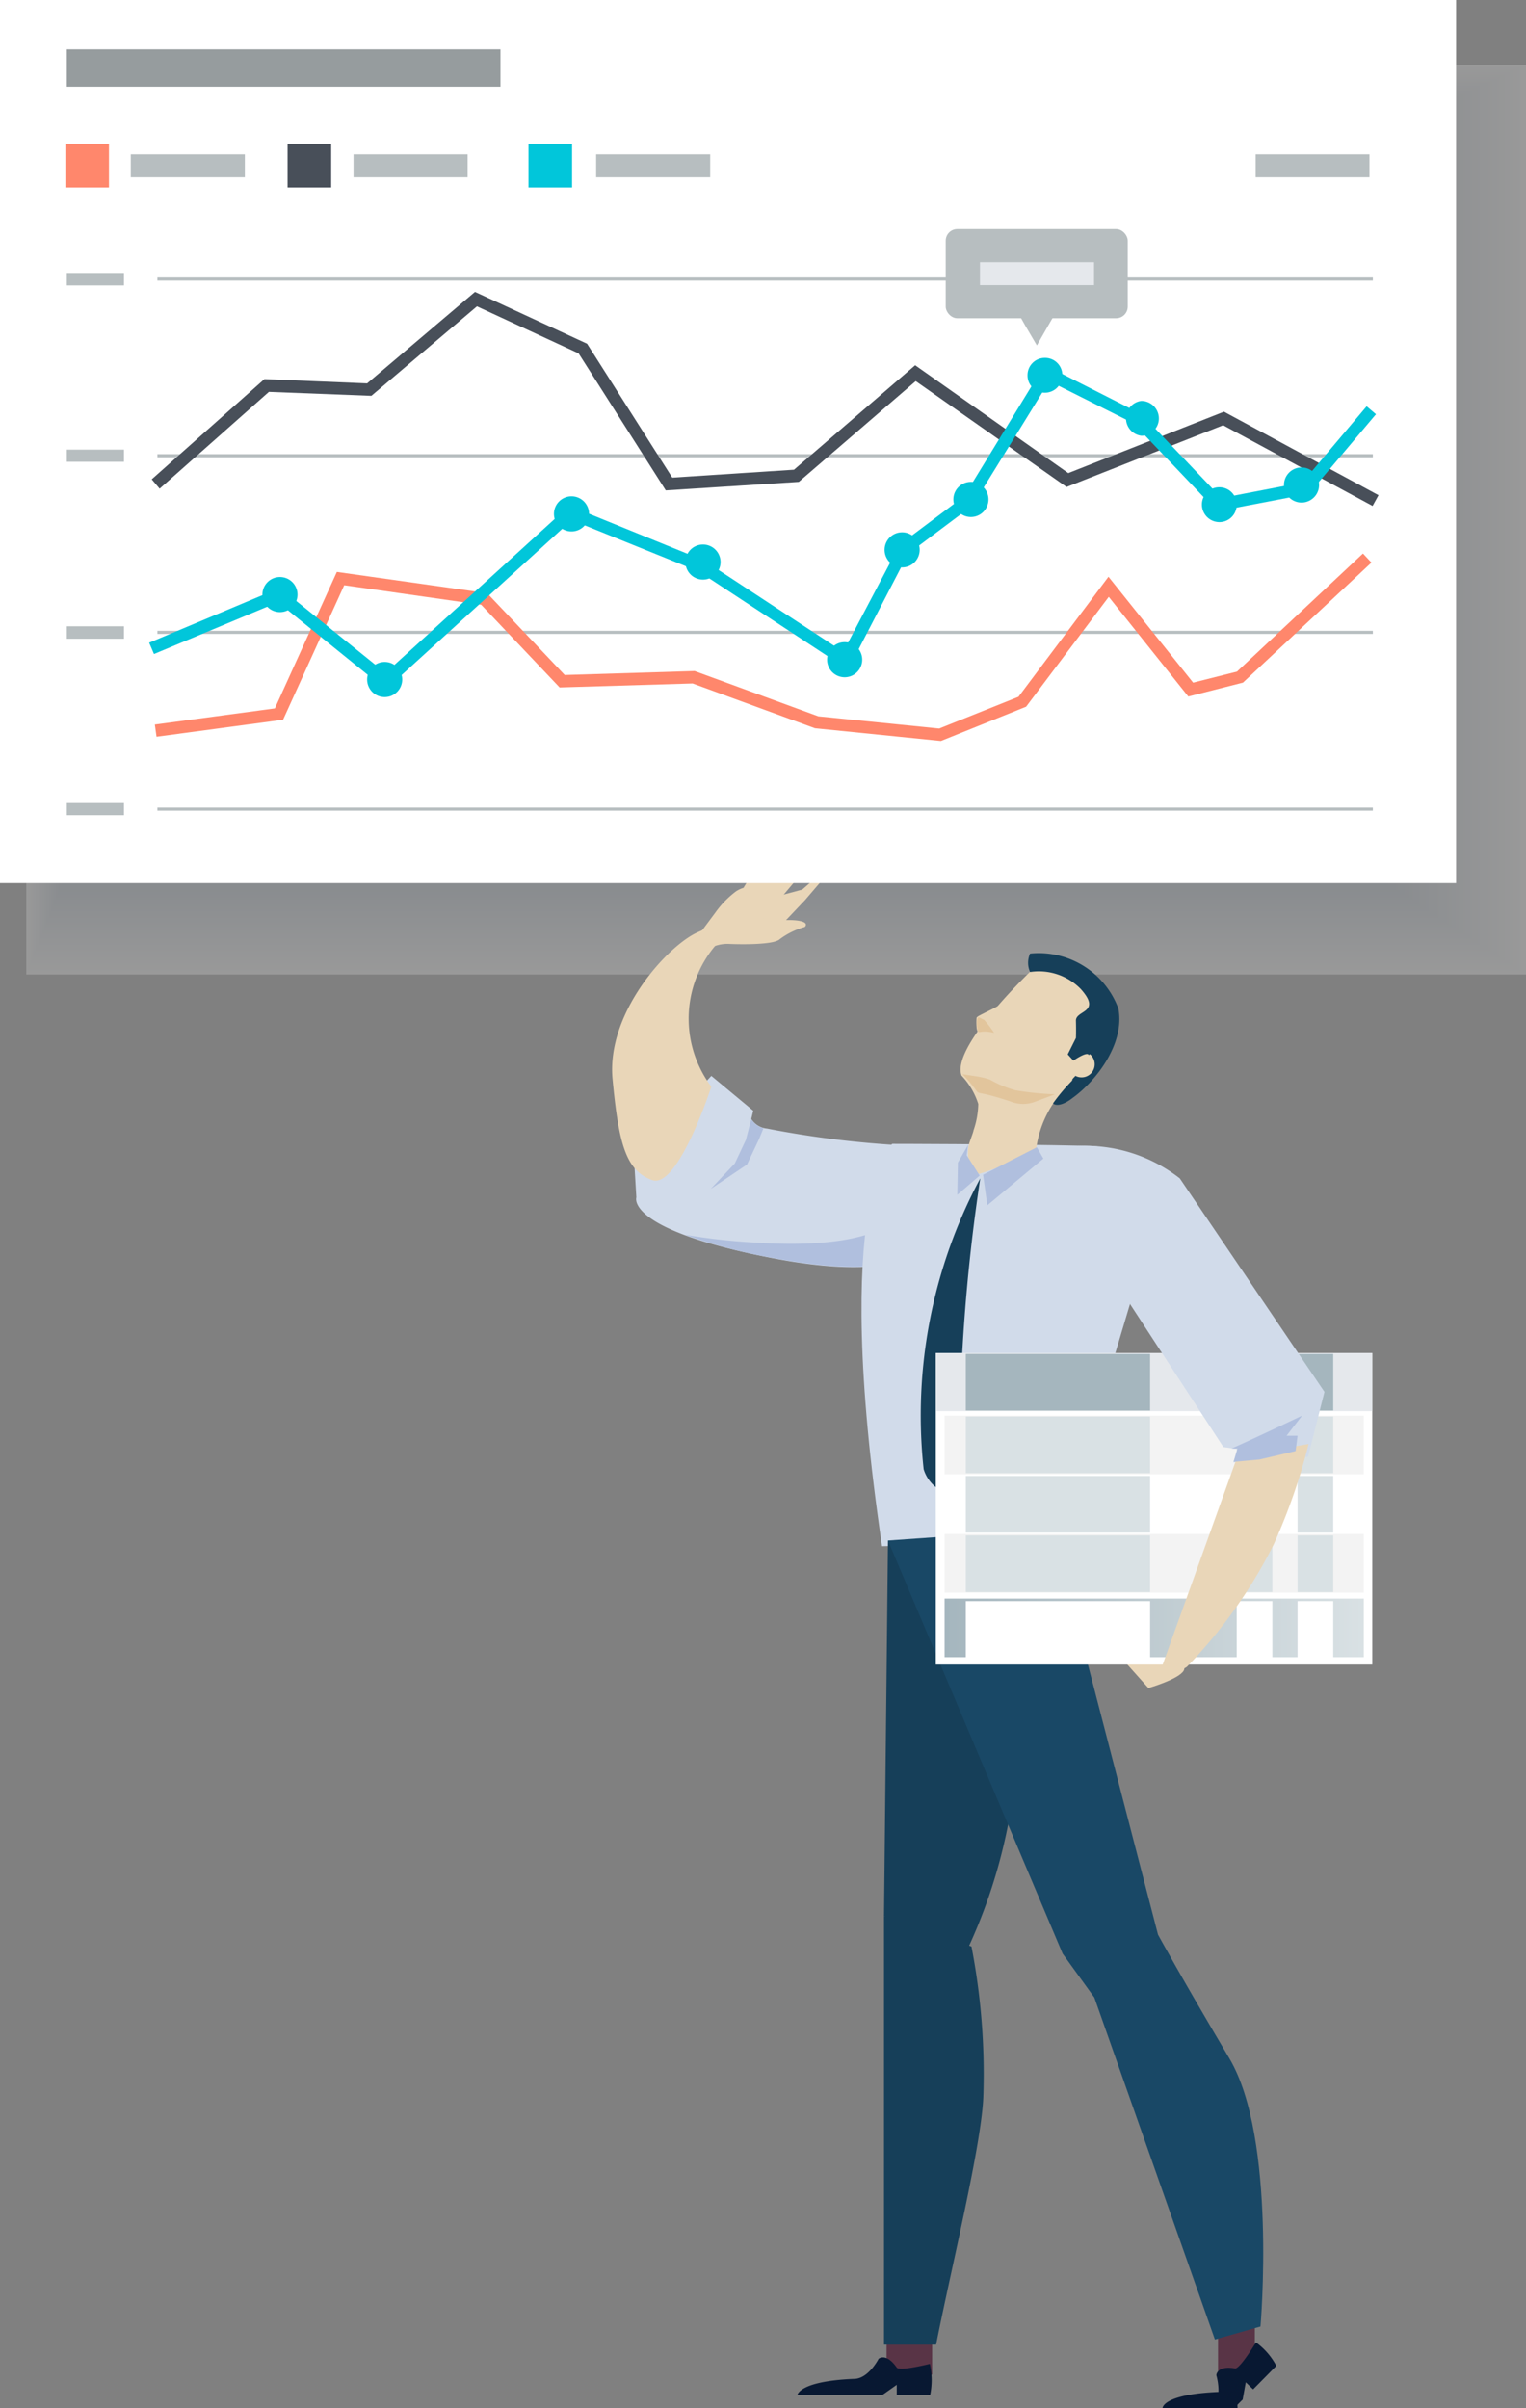 <svg xmlns="http://www.w3.org/2000/svg" xmlns:xlink="http://www.w3.org/1999/xlink" viewBox="0 0 53.91 85.05"><rect x="0" y="0" width="53.91" height="85.05" fill="#808080" stroke="none"/><defs><linearGradient id="a" x1="33.37" y1="57.5" x2="48.18" y2="57.5" gradientUnits="userSpaceOnUse"><stop offset="0" stop-color="#a5b6be"/><stop offset="1" stop-color="#d9e1e4"/></linearGradient></defs><title>big-data</title><g style="isolation:isolate"><g style="opacity:0.2;mix-blend-mode:multiply"><rect x="0.93" y="2.29" width="52.98" height="32.13" style="fill:#fff"/><rect x="0.95" y="2.31" width="52.91" height="32.07" style="fill:#fefefe"/><rect x="0.96" y="2.34" width="52.83" height="32" style="fill:#fdfdfe"/><rect x="0.97" y="2.37" width="52.76" height="31.94" style="fill:#fcfdfd"/><rect x="0.99" y="2.39" width="52.69" height="31.87" style="fill:#fbfcfd"/><rect x="1" y="2.42" width="52.61" height="31.81" style="fill:#fafbfc"/><rect x="1.02" y="2.45" width="52.54" height="31.74" style="fill:#f9fafb"/><rect x="1.03" y="2.48" width="52.47" height="31.67" style="fill:#f8f9fb"/><rect x="1.05" y="2.5" width="52.4" height="31.61" style="fill:#f7f9fa"/><rect x="1.06" y="2.53" width="52.32" height="31.54" style="fill:#f6f8f9"/><rect x="1.08" y="2.56" width="52.25" height="31.48" style="fill:#f5f7f9"/><rect x="1.09" y="2.59" width="52.18" height="31.41" style="fill:#f4f6f8"/><rect x="1.11" y="2.61" width="52.1" height="31.35" style="fill:#f3f5f8"/><rect x="1.12" y="2.64" width="52.03" height="31.28" style="fill:#f2f4f7"/><rect x="1.14" y="2.67" width="51.96" height="31.22" style="fill:#f1f4f6"/><rect x="1.15" y="2.7" width="51.89" height="31.15" style="fill:#f0f3f6"/><rect x="1.17" y="2.72" width="51.81" height="31.09" style="fill:#eff2f5"/><rect x="1.18" y="2.75" width="51.74" height="31.02" style="fill:#eef1f4"/><rect x="1.2" y="2.78" width="51.67" height="30.96" style="fill:#edf0f4"/><rect x="1.21" y="2.81" width="51.59" height="30.89" style="fill:#ecf0f3"/><rect x="1.23" y="2.83" width="51.52" height="30.82" style="fill:#ebeff3"/><rect x="1.24" y="2.86" width="51.45" height="30.76" style="fill:#eaeef2"/><rect x="1.26" y="2.89" width="51.38" height="30.69" style="fill:#e9edf1"/><rect x="1.27" y="2.92" width="51.3" height="30.63" style="fill:#e8ecf1"/><rect x="1.29" y="2.94" width="51.23" height="30.56" style="fill:#e7ecf0"/><rect x="1.3" y="2.97" width="51.16" height="30.5" style="fill:#e6ebef"/><rect x="1.32" y="3" width="51.08" height="30.43" style="fill:#e5eaef"/><rect x="1.33" y="3.03" width="51.01" height="30.37" style="fill:#e4e9ee"/><rect x="1.35" y="3.05" width="50.94" height="30.3" style="fill:#e3e8ee"/><rect x="1.36" y="3.08" width="50.86" height="30.24" style="fill:#e2e7ed"/><rect x="1.38" y="3.11" width="50.79" height="30.17" style="fill:#e1e7ec"/><rect x="1.39" y="3.14" width="50.72" height="30.11" style="fill:#e0e6ec"/><rect x="1.41" y="3.16" width="50.65" height="30.04" style="fill:#dfe5eb"/><rect x="1.42" y="3.19" width="50.57" height="29.97" style="fill:#dee4ea"/><rect x="1.44" y="3.22" width="50.5" height="29.91" style="fill:#dde3ea"/><rect x="1.45" y="3.25" width="50.43" height="29.84" style="fill:#dce3e9"/><rect x="1.47" y="3.27" width="50.35" height="29.78" style="fill:#dbe2e9"/><rect x="1.48" y="3.3" width="50.28" height="29.71" style="fill:#dae1e8"/><rect x="1.49" y="3.33" width="50.21" height="29.65" style="fill:#d9e0e7"/><rect x="1.51" y="3.35" width="50.14" height="29.58" style="fill:#d8dfe7"/><rect x="1.52" y="3.38" width="50.06" height="29.52" style="fill:#d7dfe6"/><rect x="1.54" y="3.41" width="49.99" height="29.45" style="fill:#d6dee5"/><rect x="1.55" y="3.44" width="49.92" height="29.39" style="fill:#d5dde5"/><rect x="1.57" y="3.46" width="49.84" height="29.32" style="fill:#d4dce4"/><rect x="1.58" y="3.49" width="49.77" height="29.26" style="fill:#d3dbe4"/><rect x="1.6" y="3.52" width="49.7" height="29.19" style="fill:#d2dae3"/><rect x="1.61" y="3.55" width="49.63" height="29.12" style="fill:#d1dae2"/><rect x="1.63" y="3.57" width="49.55" height="29.06" style="fill:#d0d9e2"/><rect x="1.64" y="3.6" width="49.48" height="28.99" style="fill:#cfd8e1"/><rect x="1.66" y="3.63" width="49.41" height="28.93" style="fill:#ced7e0"/><rect x="1.67" y="3.66" width="49.33" height="28.86" style="fill:#cdd6e0"/><rect x="1.69" y="3.68" width="49.26" height="28.8" style="fill:#ccd6df"/><rect x="1.7" y="3.71" width="49.19" height="28.73" style="fill:#cbd5df"/><rect x="1.72" y="3.74" width="49.12" height="28.67" style="fill:#cbd4de"/><rect x="1.73" y="3.77" width="49.04" height="28.6" style="fill:#cad3dd"/><rect x="1.75" y="3.79" width="48.97" height="28.54" style="fill:#c9d2dd"/><rect x="1.76" y="3.82" width="48.9" height="28.47" style="fill:#c8d2dc"/><rect x="1.78" y="3.85" width="48.82" height="28.41" style="fill:#c7d1dc"/><rect x="1.79" y="3.88" width="48.75" height="28.34" style="fill:#c6d0db"/><rect x="1.81" y="3.9" width="48.68" height="28.27" style="fill:#c5cfda"/><rect x="1.82" y="3.93" width="48.61" height="28.21" style="fill:#c4ceda"/><rect x="1.84" y="3.96" width="48.53" height="28.14" style="fill:#c3ced9"/><rect x="1.85" y="3.99" width="48.46" height="28.08" style="fill:#c2cdd8"/><rect x="1.87" y="4.01" width="48.39" height="28.01" style="fill:#c1ccd8"/><rect x="1.88" y="4.04" width="48.31" height="27.95" style="fill:#c0cbd7"/><rect x="1.9" y="4.07" width="48.24" height="27.88" style="fill:#bfcad7"/><rect x="1.91" y="4.1" width="48.17" height="27.82" style="fill:#bec9d6"/><rect x="1.93" y="4.12" width="48.1" height="27.75" style="fill:#bdc9d5"/><rect x="1.94" y="4.15" width="48.02" height="27.69" style="fill:#bcc8d5"/><rect x="1.96" y="4.18" width="47.95" height="27.62" style="fill:#bbc7d4"/><rect x="1.97" y="4.21" width="47.88" height="27.56" style="fill:#bac6d3"/><rect x="1.99" y="4.23" width="47.8" height="27.49" style="fill:#b9c5d3"/><rect x="2" y="4.26" width="47.73" height="27.43" style="fill:#b8c5d2"/><rect x="2.01" y="4.29" width="47.66" height="27.36" style="fill:#b7c4d2"/><rect x="2.03" y="4.32" width="47.59" height="27.29" style="fill:#b6c3d1"/><rect x="2.04" y="4.34" width="47.51" height="27.23" style="fill:#b5c2d0"/><rect x="2.06" y="4.37" width="47.44" height="27.16" style="fill:#b4c1d0"/><rect x="2.07" y="4.4" width="47.37" height="27.1" style="fill:#b3c1cf"/><rect x="2.09" y="4.42" width="47.29" height="27.03" style="fill:#b2c0ce"/><rect x="2.1" y="4.45" width="47.22" height="26.97" style="fill:#b1bfce"/><rect x="2.12" y="4.48" width="47.15" height="26.9" style="fill:#b0becd"/><rect x="2.13" y="4.51" width="47.08" height="26.84" style="fill:#afbdcd"/><rect x="2.15" y="4.53" width="47" height="26.77" style="fill:#aebccc"/><rect x="2.16" y="4.56" width="46.93" height="26.71" style="fill:#adbccb"/><rect x="2.18" y="4.59" width="46.86" height="26.64" style="fill:#acbbcb"/><rect x="2.19" y="4.62" width="46.78" height="26.58" style="fill:#abbaca"/><rect x="2.21" y="4.64" width="46.71" height="26.51" style="fill:#aab9c9"/><rect x="2.22" y="4.67" width="46.64" height="26.44" style="fill:#a9b8c9"/><rect x="2.24" y="4.7" width="46.57" height="26.38" style="fill:#a8b8c8"/><rect x="2.25" y="4.73" width="46.49" height="26.31" style="fill:#a7b7c8"/><rect x="2.27" y="4.75" width="46.42" height="26.25" style="fill:#a6b6c7"/><rect x="2.28" y="4.78" width="46.35" height="26.18" style="fill:#a5b5c6"/><rect x="2.3" y="4.81" width="46.27" height="26.12" style="fill:#a4b4c6"/><rect x="2.31" y="4.84" width="46.2" height="26.05" style="fill:#a3b4c5"/><rect x="2.33" y="4.86" width="46.13" height="25.99" style="fill:#a2b3c4"/><rect x="2.34" y="4.89" width="46.05" height="25.92" style="fill:#a1b2c4"/><rect x="2.36" y="4.92" width="45.98" height="25.86" style="fill:#a0b1c3"/><rect x="2.37" y="4.95" width="45.91" height="25.79" style="fill:#9fb0c3"/><rect x="2.39" y="4.97" width="45.84" height="25.73" style="fill:#9eafc2"/><rect x="2.4" y="5" width="45.76" height="25.66" style="fill:#9dafc1"/><rect x="2.42" y="5.03" width="45.69" height="25.59" style="fill:#9caec1"/><rect x="2.43" y="5.06" width="45.62" height="25.53" style="fill:#9badc0"/><rect x="2.45" y="5.08" width="45.54" height="25.46" style="fill:#9aacbf"/><rect x="2.46" y="5.11" width="45.47" height="25.4" style="fill:#99abbf"/><rect x="2.48" y="5.14" width="45.4" height="25.33" style="fill:#98abbe"/><rect x="2.49" y="5.17" width="45.33" height="25.27" style="fill:#97aabe"/><rect x="2.51" y="5.19" width="45.25" height="25.2" style="fill:#96a9bd"/></g><path d="M24.7,33l.58-.78a3.38,3.38,0,0,1,.71-.73,1,1,0,0,1,1.33.18,1.52,1.52,0,0,1,.47.66s-.24.66-.82.62-1.8.62-1.91.41A1,1,0,0,0,24.7,33Z" style="fill:#e9d6b8"/><polygon points="27.69 32.58 28.44 31.79 29.1 31.02 28.89 30.94 28.34 31.42 27.15 31.74 27.33 32.02 27.69 32.58" style="fill:#e9d6b8"/><polygon points="28.03 31.19 28.39 30.37 28.2 30.23 27.7 30.98 26.93 31.55 27.33 32.02 28.03 31.19" style="fill:#e9d6b8"/><polygon points="27.83 30.11 27.59 30.78 27.48 31.25 27.08 31.6 26.64 31.33 27.09 30.97 27.56 30.14 27.83 30.11" style="fill:#e9d6b8"/><polygon points="27.12 30.01 26.89 31.29 26.58 31.51 26.27 31.35 26.59 30.82 26.92 30.11 27.12 30.01" style="fill:#e9d6b8"/><path d="M24.77,33.72a1.31,1.31,0,0,1,1-.38s1.54.07,1.78-.17a2.65,2.65,0,0,1,.88-.43s.23-.2-.4-.24a2.49,2.49,0,0,0-.76.07,3.8,3.8,0,0,0-1.13-.3c-.55.1-1.46,1.17-1.46,1.17S24.72,33.78,24.77,33.72Z" style="fill:#e9d6b8"/><path d="M41.82,59c-.17.31-1.25.62-1.25.62l-.77-.86h.49l.35-.79,1,.4S41.92,58.81,41.82,59Z" style="fill:#e9d6b8"/><path d="M32.92,43.7s-.36,1.75-5.61.74-4.83-2.15-4.83-2.15l-.08-1.35L25.13,38l1.48,1.23-.07.29a.74.74,0,0,0,.56.34,35.06,35.06,0,0,0,4.9.6C33.39,40.53,33,43.37,32.92,43.7Z" style="fill:#d1dbea"/><path d="M32,40.47h-.17a7.1,7.1,0,0,1,.21,2s-.12,1.78-5.47,1.41a21.58,21.58,0,0,1-2.37-.27,18.33,18.33,0,0,0,3.11.82c5.25,1,5.61-.74,5.61-.74C33,43.37,33.39,40.53,32,40.47Z" style="fill:#b0bfde"/><path d="M25.13,38.38a4,4,0,0,1,.77-5.58c.92-.75-.21-.34-1.26.13s-3.22,2.83-3,5.18.49,3.24,1.4,3.57S25.13,38.38,25.13,38.38Z" style="fill:#e9d6b8"/><path d="M26.39,41.13l.43-.91.15-.37a.77.77,0,0,1-.43-.32l-.19.73-.39.83-.85.9Z" style="fill:#b0bfde"/><path d="M31.16,54.61l6.24-.13L40,45.79s1.69-5.25-1.54-5.32-6.94-.07-6.94-.07S29.34,42.29,31.16,54.61Z" style="fill:#d1dbea"/><path d="M36.84,33.89s-3.28,3-2.87,4.1a2.59,2.59,0,0,1,.59,1,3,3,0,0,1-.17.94c0,.06-.17.46-.18.58-.08.55.19,1,.42.94a16.35,16.35,0,0,0,1.68-.65c.14-.08.28-.09.31-.32A3.77,3.77,0,0,1,37.19,39c.71-.68,2.69-1.33,2.14-3.28A5,5,0,0,0,36.84,33.89Z" style="fill:#e9d6b8"/><path d="M34.63,41.62a17.71,17.71,0,0,0-2,10.27,1.28,1.28,0,0,0,.57.73l.7-.61A64.78,64.78,0,0,1,34.63,41.62Z" style="fill:#163f59"/><polygon points="34.73 41.49 34.88 42.57 36.86 40.92 36.63 40.52 34.73 41.49" style="fill:#b0bfde"/><polygon points="34.15 40.8 34.2 40.44 33.84 41.06 33.82 42.2 34.61 41.52 34.15 40.8" style="fill:#b0bfde"/><path d="M34,37.94l.46.07a3.06,3.06,0,0,1,.51.12,3.93,3.93,0,0,0,.91.38,10.91,10.91,0,0,0,1.39.14l-.67.25a1.19,1.19,0,0,1-.91,0c-1.06-.35-1.06-.25-1.17-.34A5.13,5.13,0,0,0,34,37.94Z" style="fill:#e2c59c"/><path d="M35.67,35.29a9.52,9.52,0,0,1-.86.47c-.13.07-.3.14-.31.19a1.74,1.74,0,0,0,0,.32c0,.08.05.39.31.16A10.39,10.39,0,0,0,35.67,35.29Z" style="fill:#e9d6b8"/><path d="M39.51,35.62a3,3,0,0,0-3.12-1.94.79.79,0,0,0,0,.65,2.07,2.07,0,0,1,1.79.6c.76.85-.18.74-.17,1.12s0,.61,0,.61l-.29.58.2.22s.57-.4.55-.15-.42.62-.47.68-.14.13-.12.17a6.83,6.83,0,0,0-.68.81c.1.1.36.07.69-.19C38.7,38.2,39.75,36.88,39.51,35.62Z" style="fill:#163f59"/><path d="M38.5,37.23a.46.46,0,1,1-.58.72" style="fill:#e9d6b8"/><path d="M35.12,36.48a4.23,4.23,0,0,0-.36-.47c-.06,0-.17-.11-.21-.07s-.07.2,0,.49C34.61,36.5,34.67,36.37,35.12,36.48Z" style="fill:#e2c59c"/><rect x="31.32" y="81.42" width="1.61" height="2.45" style="fill:#593446"/><rect x="43.03" y="81.42" width="1.3" height="2.45" style="fill:#593446"/><path d="M32.86,84.59H31.68v-.36l-.51.36h-3s.05-.49,2-.57c.51,0,.87-.71.87-.71s.26-.23.64.31c.1.14,1.17-.13,1.17-.13A2.62,2.62,0,0,1,32.86,84.59Z" style="fill:#081832"/><path d="M31.37,54.41l-.14,13.26L34,69.22A19.09,19.09,0,0,0,35.93,62C36.14,58,31.37,54.41,31.37,54.41Z" style="fill:#163f59"/><path d="M31.37,54.41,37.54,69l1.12,1.55,4.26,12.08,1.61-.46s.58-6.64-1.1-9.47-2.52-4.37-2.52-4.37L37.19,54Z" style="fill:#194866"/><rect x="33.06" y="47.79" width="15.42" height="11" style="fill:#fff"/><rect x="33.37" y="50" width="14.81" height="2.07" style="fill:#f3f3f3"/><rect x="33.37" y="54.18" width="14.81" height="2.07" style="fill:#f3f3f3"/><rect x="33.37" y="56.46" width="14.81" height="2.07" style="fill:url(#a)"/><rect x="33.06" y="47.79" width="15.42" height="2.05" style="fill:#e5e8ec"/><line x1="34.12" y1="48.82" x2="40.63" y2="48.82" style="fill:none;stroke:#a5b6be;stroke-width:2px"/><line x1="43.69" y1="48.82" x2="44.95" y2="48.82" style="fill:none;stroke:#a5b6be;stroke-width:2px"/><line x1="45.84" y1="48.82" x2="47.1" y2="48.82" style="fill:none;stroke:#a5b6be;stroke-width:2px"/><line x1="34.12" y1="51.03" x2="40.63" y2="51.03" style="fill:none;stroke:#d9e1e4;stroke-width:2px"/><line x1="43.69" y1="51.03" x2="44.95" y2="51.03" style="fill:none;stroke:#d9e1e4;stroke-width:2px"/><line x1="45.84" y1="51.03" x2="47.1" y2="51.03" style="fill:none;stroke:#d9e1e4;stroke-width:2px"/><line x1="34.12" y1="53.13" x2="40.63" y2="53.13" style="fill:none;stroke:#d9e1e4;stroke-width:2px"/><line x1="43.69" y1="53.13" x2="44.95" y2="53.13" style="fill:none;stroke:#d9e1e4;stroke-width:2px"/><line x1="45.84" y1="53.13" x2="47.1" y2="53.13" style="fill:none;stroke:#d9e1e4;stroke-width:2px"/><line x1="34.12" y1="55.23" x2="40.63" y2="55.23" style="fill:none;stroke:#d9e1e4;stroke-width:2px"/><line x1="43.69" y1="55.23" x2="44.95" y2="55.23" style="fill:none;stroke:#d9e1e4;stroke-width:2px"/><line x1="45.84" y1="55.23" x2="47.1" y2="55.23" style="fill:none;stroke:#d9e1e4;stroke-width:2px"/><line x1="34.12" y1="57.55" x2="40.63" y2="57.55" style="fill:none;stroke:#fff;stroke-width:2px"/><line x1="43.69" y1="57.55" x2="44.95" y2="57.55" style="fill:none;stroke:#fff;stroke-width:2px"/><line x1="45.84" y1="57.55" x2="47.1" y2="57.55" style="fill:none;stroke:#fff;stroke-width:2px"/><path d="M33.07,82.81c.51-2.6,1.63-7.14,1.67-8.81a23.63,23.63,0,0,0-.42-5.25l-3.09-1.08V82.81Z" style="fill:#163f59"/><path d="M42.86,85h.79l.25-.25.11-.61.26.25.82-.83a2.42,2.42,0,0,0-.72-.83s-.57.95-.74.92c-.65-.11-.66.24-.66.24S43.2,84.66,42.86,85Z" style="fill:#081832"/><path d="M43.68,84.13a.91.91,0,0,1-.61.35c-2,.08-2,.57-2,.57h2.65Z" style="fill:#081832"/><path d="M39.57,45.52l3.65,5.59.49.07-.14.47,2.64-.2.58-2.29-5.11-7.54a5.41,5.41,0,0,0-4.21-1.08C35.58,40.81,39.29,45.05,39.57,45.52Z" style="fill:#d1dbea"/><path d="M43.71,51.45,41,59a1.08,1.08,0,0,0,.93-.13A17.48,17.48,0,0,0,45,54.54,20.88,20.88,0,0,0,46.23,51Z" style="fill:#e9d6b8"/><path d="M46,50s-1.63.78-2.49,1.16l.21,0-.14.47.91-.08,1.28-.3.07-.54h-.39Z" style="fill:#b0bfde"/><rect width="51.44" height="31.19" style="fill:#fff"/><rect x="2.36" y="1.74" width="15.32" height="1.32" style="fill:#969c9e"/><rect x="4.62" y="5.45" width="4.03" height="0.81" style="fill:#b7bec0"/><rect x="12.49" y="5.45" width="4.03" height="0.81" style="fill:#b7bec0"/><rect x="21.06" y="5.45" width="4.03" height="0.81" style="fill:#b7bec0"/><rect x="44.36" y="5.45" width="4.02" height="0.81" style="fill:#b7bec0"/><rect x="2.31" y="5.08" width="1.54" height="1.54" style="fill:#ff876c"/><rect x="10.16" y="5.08" width="1.54" height="1.54" style="fill:#484f59"/><rect x="18.67" y="5.08" width="1.54" height="1.54" style="fill:#01c6da"/><rect x="5.56" y="28.52" width="42.94" height="0.11" style="fill:#b7bec0"/><rect x="5.56" y="22.28" width="42.94" height="0.11" style="fill:#b7bec0"/><rect x="5.56" y="16.04" width="42.94" height="0.11" style="fill:#b7bec0"/><polygon points="48.49 17.87 43.21 15.02 37.68 17.2 32.35 13.46 28.22 17.02 23.52 17.32 20.44 12.48 16.85 10.82 13.12 13.98 9.5 13.84 5.64 17.26 5.36 16.93 9.34 13.39 12.97 13.54 16.78 10.31 20.74 12.14 23.75 16.87 28.05 16.59 32.33 12.9 37.74 16.71 43.24 14.54 48.7 17.49 48.49 17.87" style="fill:#484f59"/><rect x="5.56" y="9.8" width="42.94" height="0.11" style="fill:#b7bec0"/><rect x="2.36" y="28.36" width="2.02" height="0.43" style="fill:#b7bec0"/><rect x="2.36" y="22.12" width="2.02" height="0.44" style="fill:#b7bec0"/><rect x="2.36" y="15.88" width="2.02" height="0.43" style="fill:#b7bec0"/><rect x="2.36" y="9.64" width="2.02" height="0.44" style="fill:#b7bec0"/><polygon points="33.24 26.17 28.79 25.72 24.47 24.14 19.77 24.28 17 21.36 12.16 20.67 10 25.42 5.53 26.02 5.47 25.59 9.71 25.02 11.9 20.2 17.21 20.95 19.95 23.84 24.54 23.7 28.91 25.3 33.18 25.73 35.98 24.61 39.16 20.37 42.15 24.11 43.7 23.72 48.15 19.55 48.45 19.87 43.91 24.11 41.98 24.6 39.17 21.08 36.25 24.96 33.24 26.17" style="fill:#ff876c"/><polygon points="13.63 24.35 9.82 21.27 5.44 23.1 5.27 22.7 9.89 20.76 13.62 23.77 20.11 17.86 24.88 19.8 29.79 23.02 31.78 19.24 34.06 17.53 36.9 12.89 40.33 14.63 43.15 17.59 46.01 17.04 48.28 14.35 48.61 14.63 46.24 17.44 43 18.06 40.04 14.95 37.07 13.46 34.36 17.85 32.08 19.56 29.96 23.65 24.68 20.18 20.2 18.37 13.63 24.35" style="fill:#01c6da"/><path d="M10.51,21a.62.62,0,1,1-.62-.62A.62.62,0,0,1,10.51,21Z" style="fill:#01c6da"/><path d="M14.21,24a.62.62,0,1,1-.62-.62A.62.62,0,0,1,14.21,24Z" style="fill:#01c6da"/><path d="M20.81,18.15a.62.62,0,1,1-.62-.62A.62.62,0,0,1,20.81,18.15Z" style="fill:#01c6da"/><path d="M25.45,19.93a.62.62,0,0,1-1.23,0,.62.62,0,1,1,1.23,0Z" style="fill:#01c6da"/><path d="M30.46,23.3a.62.62,0,1,1-.62-.62A.62.62,0,0,1,30.46,23.3Z" style="fill:#01c6da"/><path d="M32.49,19.42a.62.62,0,1,1-.62-.62A.62.62,0,0,1,32.49,19.42Z" style="fill:#01c6da"/><path d="M34.92,17.64a.62.62,0,1,1-1.24,0,.62.62,0,0,1,1.24,0Z" style="fill:#01c6da"/><path d="M37.53,13.25a.62.62,0,0,1-.62.62.61.61,0,0,1-.61-.62.61.61,0,0,1,.61-.61A.61.61,0,0,1,37.53,13.25Z" style="fill:#01c6da"/><path d="M40.94,14.78a.61.61,0,0,1-.62.61.62.62,0,0,1,0-1.23A.62.62,0,0,1,40.94,14.78Z" style="fill:#01c6da"/><path d="M43.69,17.82a.61.61,0,0,1-.61.62.62.62,0,0,1-.62-.62.61.61,0,0,1,.62-.61A.61.61,0,0,1,43.69,17.82Z" style="fill:#01c6da"/><path d="M46.6,17.13a.62.62,0,1,1-1.24,0,.62.62,0,0,1,1.24,0Z" style="fill:#01c6da"/><rect x="33.41" y="8.09" width="6.43" height="3.15" rx="0.41" ry="0.41" style="fill:#b7bec0"/><polygon points="36.63 12.2 36.22 11.5 35.82 10.79 36.63 10.79 37.44 10.79 37.03 11.5 36.63 12.2" style="fill:#b7bec0"/><rect x="34.62" y="9.26" width="4.03" height="0.81" style="fill:#e5e8ec"/></g></svg>